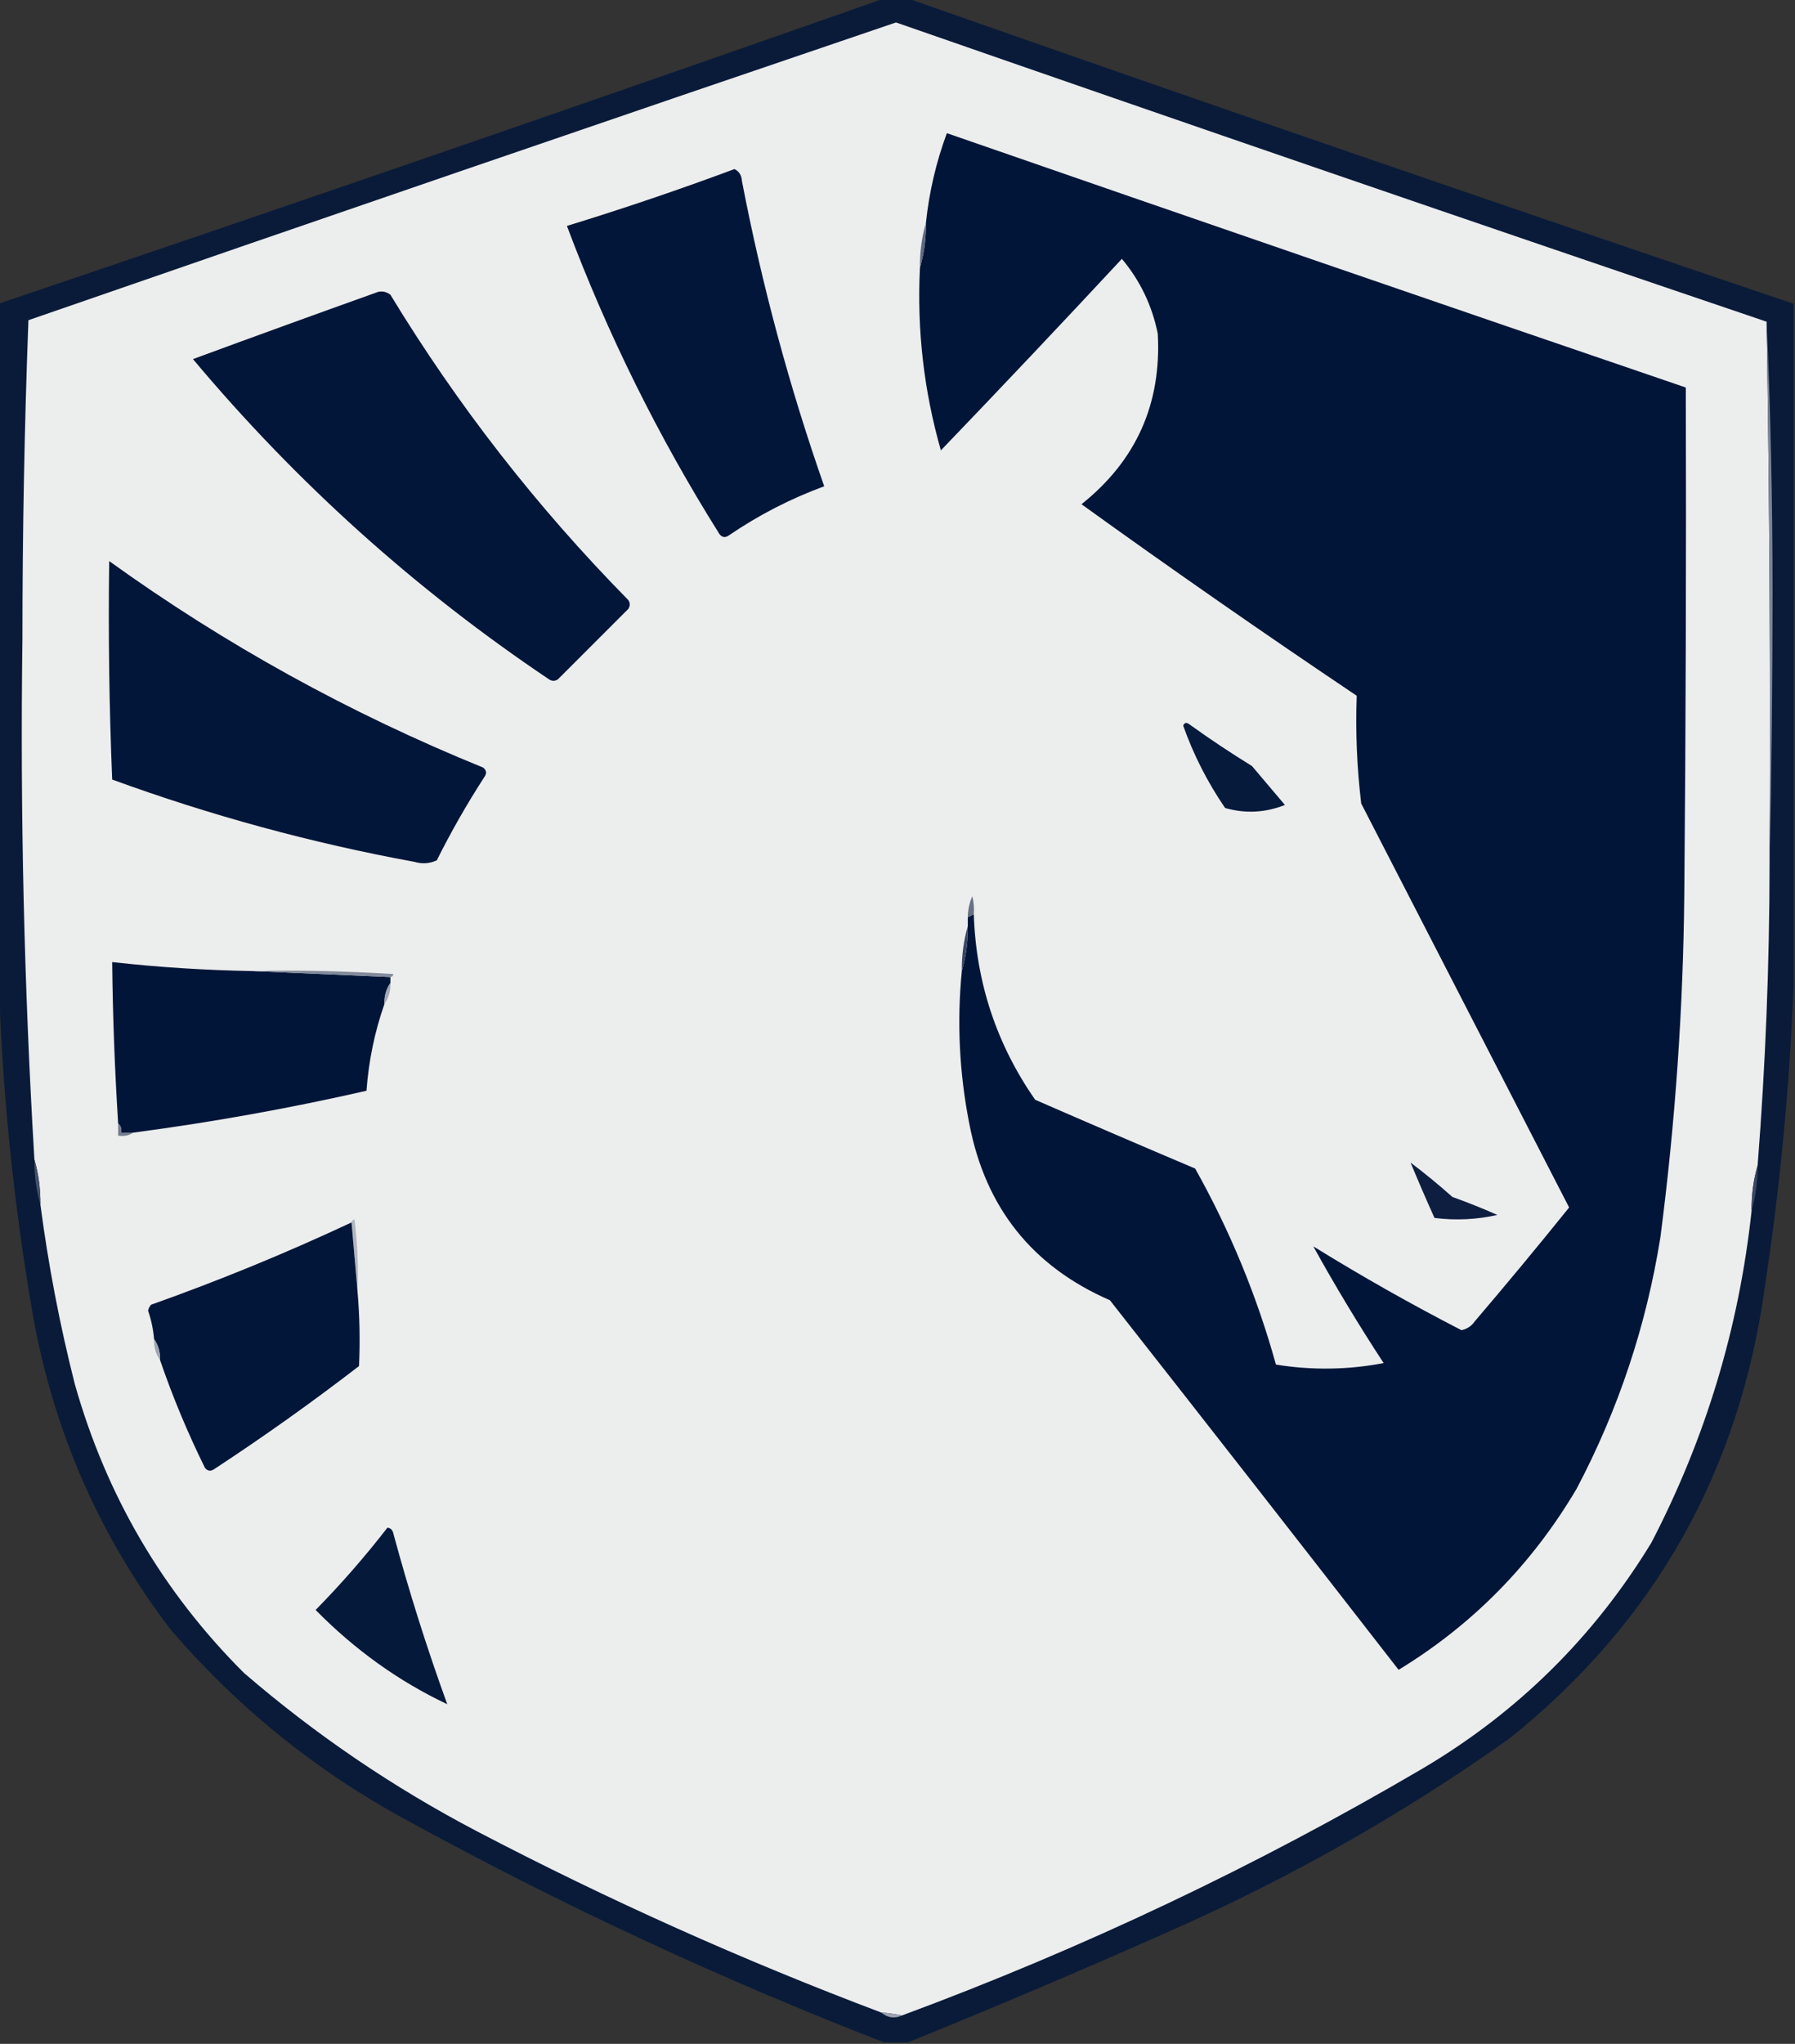 <?xml version="1.0" encoding="UTF-8"?>
<!DOCTYPE svg PUBLIC "-//W3C//DTD SVG 1.1//EN" "http://www.w3.org/Graphics/SVG/1.1/DTD/svg11.dtd">
<svg xmlns="http://www.w3.org/2000/svg" version="1.1" width="600px" height="683px" style="shape-rendering:geometricPrecision; text-rendering:geometricPrecision; image-rendering:optimizeQuality; fill-rule:evenodd; clip-rule:evenodd" xmlns:xlink="http://www.w3.org/1999/xlink">
<rect width="100%" height="100%" fill="#333333" stroke="none"/>
<g><path style="opacity:0.882" fill="#04183a" d="M 295.5,-0.5 C 298.167,-0.5 300.833,-0.5 303.5,-0.5C 401.869,34.068 500.535,68.068 599.5,101.5C 599.5,177.5 599.5,253.5 599.5,329.5C 598.218,362.858 595.052,396.192 590,429.5C 581.53,491.638 553.03,542.138 504.5,581C 468.568,606.478 430.234,628.145 389.5,646C 360.937,658.679 332.27,670.846 303.5,682.5C 300.833,682.5 298.167,682.5 295.5,682.5C 240.603,661.22 187.269,636.387 135.5,608C 105.521,591.701 79.354,570.535 57,544.5C 33.268,513.353 17.935,478.353 11,439.5C 4.379,401.294 0.546,362.961 -0.5,324.5C -0.5,250.167 -0.5,175.833 -0.5,101.5C 98.443,68.075 197.109,34.075 295.5,-0.5 Z"/></g>
<g><path style="opacity:1" fill="#eceded" d="M 590.5,107.5 C 591.496,167.762 591.829,228.095 591.5,288.5C 591.472,322.223 590.139,355.889 587.5,389.5C 586.111,394.269 585.444,399.269 585.5,404.5C 581.314,443.572 570.147,480.572 552,515.5C 532.785,547.048 507.285,572.215 475.5,591C 419.96,623.602 361.96,651.102 301.5,673.5C 299.194,673.007 296.861,672.674 294.5,672.5C 248.339,655.089 203.339,634.923 159.5,612C 131.422,597.302 105.422,579.635 81.5,559C 54.343,531.873 35.51,499.706 25,462.5C 19.981,442.72 16.148,422.72 13.5,402.5C 13.556,397.269 12.889,392.269 11.5,387.5C 8.047,329.562 6.714,271.562 7.5,213.5C 7.503,177.788 8.17,142.288 9.5,107C 106.066,73.551 202.733,40.384 299.5,7.5C 396.468,41.266 493.468,74.6 590.5,107.5 Z"/></g>
<g><path style="opacity:1" fill="#001538" d="M 321.5,324.5 C 322.889,319.731 323.556,314.731 323.5,309.5C 323.5,308.5 323.5,307.5 323.5,306.5C 324.167,306.167 324.833,305.833 325.5,305.5C 326.239,328.217 333.072,348.883 346,367.5C 363.809,375.268 381.643,382.935 399.5,390.5C 411.147,411.282 420.147,433.115 426.5,456C 438.508,457.945 450.508,457.778 462.5,455.5C 454.089,442.647 446.255,429.647 439,416.5C 455.132,426.483 471.632,435.816 488.5,444.5C 490.383,444.124 491.883,443.124 493,441.5C 503.689,428.979 514.189,416.312 524.5,403.5C 501.349,358.531 478.182,313.531 455,268.5C 453.564,256.496 453.064,244.496 453.5,232.5C 422.447,211.647 391.78,190.314 361.5,168.5C 379.784,153.928 388.284,134.928 387,111.5C 385.094,102.091 381.094,93.757 375,86.5C 354.988,108.011 334.822,129.344 314.5,150.5C 308.812,130.591 306.479,110.257 307.5,89.5C 308.889,84.731 309.556,79.731 309.5,74.5C 310.575,64.201 312.908,54.201 316.5,44.5C 398.794,73.042 481.127,101.375 563.5,129.5C 563.667,185.834 563.5,242.168 563,298.5C 562.637,337.003 559.97,375.337 555,413.5C 550.28,443.053 540.946,471.053 527,497.5C 512.072,522.759 492.238,542.926 467.5,558C 435.454,516.743 403.287,475.576 371,434.5C 345.035,423.185 329.368,403.519 324,375.5C 320.664,358.587 319.831,341.587 321.5,324.5 Z"/></g>
<g><path style="opacity:1" fill="#011639" d="M 245.5,56.5 C 247.045,57.23 247.878,58.563 248,60.5C 254.675,95.202 263.842,129.202 275.5,162.5C 264.177,166.662 253.51,172.162 243.5,179C 242.365,179.749 241.365,179.583 240.5,178.5C 220.045,145.924 203.045,111.59 189.5,75.5C 208.433,69.687 227.1,63.354 245.5,56.5 Z"/></g>
<g><path style="opacity:1" fill="#5e697f" d="M 309.5,74.5 C 309.556,79.731 308.889,84.731 307.5,89.5C 307.444,84.269 308.111,79.269 309.5,74.5 Z"/></g>
<g><path style="opacity:1" fill="#011639" d="M 126.5,97.5 C 127.978,97.238 129.311,97.571 130.5,98.5C 152.99,135.506 179.49,169.506 210,200.5C 210.667,201.5 210.667,202.5 210,203.5C 202.167,211.333 194.333,219.167 186.5,227C 185.5,227.667 184.5,227.667 183.5,227C 138.855,197.029 99.188,161.362 64.5,120C 85.194,112.382 105.86,104.882 126.5,97.5 Z"/></g>
<g><path style="opacity:1" fill="#7c8697" d="M 590.5,107.5 C 591.833,137.326 592.5,167.493 592.5,198C 592.5,228.335 592.167,258.502 591.5,288.5C 591.829,228.095 591.496,167.762 590.5,107.5 Z"/></g>
<g><path style="opacity:1" fill="#011638" d="M 36.5,187.5 C 75.212,215.366 116.878,238.366 161.5,256.5C 162.583,257.365 162.749,258.365 162,259.5C 156.161,268.508 150.828,277.841 146,287.5C 143.599,288.602 141.099,288.769 138.5,288C 104.055,281.678 70.388,272.511 37.5,260.5C 36.5,236.176 36.167,211.842 36.5,187.5 Z"/></g>
<g><path style="opacity:1" fill="#061a3c" d="M 395.5,242.5 C 395.897,241.475 396.563,241.308 397.5,242C 404.328,246.915 411.328,251.581 418.5,256C 422.167,260.333 425.833,264.667 429.5,269C 422.887,271.598 416.22,271.931 409.5,270C 403.607,261.38 398.941,252.214 395.5,242.5 Z"/></g>
<g><path style="opacity:1" fill="#667185" d="M 325.5,305.5 C 324.833,305.833 324.167,306.167 323.5,306.5C 323.523,304.073 324.023,301.74 325,299.5C 325.495,301.473 325.662,303.473 325.5,305.5 Z"/></g>
<g><path style="opacity:1" fill="#011538" d="M 84.5,324.5 C 99.833,325.167 115.167,325.833 130.5,326.5C 130.5,327.167 130.5,327.833 130.5,328.5C 129.076,330.515 128.41,332.848 128.5,335.5C 125.24,344.794 123.24,354.461 122.5,364.5C 96.731,370.372 70.731,375.039 44.5,378.5C 43.167,378.5 41.833,378.5 40.5,378.5C 40.737,377.209 40.404,376.209 39.5,375.5C 38.358,357.52 37.691,339.52 37.5,321.5C 53.104,323.234 68.771,324.234 84.5,324.5 Z"/></g>
<g><path style="opacity:1" fill="#384661" d="M 323.5,309.5 C 323.556,314.731 322.889,319.731 321.5,324.5C 321.444,319.269 322.111,314.269 323.5,309.5 Z"/></g>
<g><path style="opacity:1" fill="#828b9b" d="M 84.5,324.5 C 100.181,324.167 115.848,324.501 131.5,325.5C 131.376,326.107 131.043,326.44 130.5,326.5C 115.167,325.833 99.833,325.167 84.5,324.5 Z"/></g>
<g><path style="opacity:1" fill="#a2a8b3" d="M 130.5,328.5 C 130.59,331.152 129.924,333.485 128.5,335.5C 128.41,332.848 129.076,330.515 130.5,328.5 Z"/></g>
<g><path style="opacity:1" fill="#707b8e" d="M 39.5,375.5 C 40.404,376.209 40.737,377.209 40.5,378.5C 41.833,378.5 43.167,378.5 44.5,378.5C 43.081,379.451 41.415,379.784 39.5,379.5C 39.5,378.167 39.5,376.833 39.5,375.5 Z"/></g>
<g><path style="opacity:1" fill="#0e1e40" d="M 471.5,388.5 C 476.293,392.121 480.96,395.954 485.5,400C 490.58,401.804 495.58,403.804 500.5,406C 493.582,407.551 486.582,407.884 479.5,407C 476.734,400.867 474.068,394.701 471.5,388.5 Z"/></g>
<g><path style="opacity:1" fill="#44516b" d="M 11.5,387.5 C 12.889,392.269 13.556,397.269 13.5,402.5C 12.111,397.731 11.444,392.731 11.5,387.5 Z"/></g>
<g><path style="opacity:1" fill="#3a4762" d="M 587.5,389.5 C 587.556,394.731 586.889,399.731 585.5,404.5C 585.444,399.269 586.111,394.269 587.5,389.5 Z"/></g>
<g><path style="opacity:1" fill="#b1b7bf" d="M 117.5,408.5 C 117.56,407.957 117.893,407.624 118.5,407.5C 119.498,415.472 119.831,423.472 119.5,431.5C 118.833,423.833 118.167,416.167 117.5,408.5 Z"/></g>
<g><path style="opacity:1" fill="#011639" d="M 117.5,408.5 C 118.167,416.167 118.833,423.833 119.5,431.5C 120.222,439.827 120.389,448.16 120,456.5C 104.273,468.614 88.106,480.114 71.5,491C 70.365,491.749 69.365,491.583 68.5,490.5C 62.694,478.724 57.694,466.724 53.5,454.5C 53.59,451.848 52.924,449.515 51.5,447.5C 51.232,444.26 50.566,441.094 49.5,438C 49.645,437.228 49.978,436.561 50.5,436C 73.3,427.902 95.634,418.735 117.5,408.5 Z"/></g>
<g><path style="opacity:1" fill="#9fa6b1" d="M 51.5,447.5 C 52.924,449.515 53.59,451.848 53.5,454.5C 52.076,452.485 51.41,450.152 51.5,447.5 Z"/></g>
<g><path style="opacity:1" fill="#05193b" d="M 129.5,510.5 C 130.586,510.62 131.253,511.287 131.5,512.5C 136.691,531.74 142.691,550.74 149.5,569.5C 133.287,561.827 118.62,551.327 105.5,538C 114.082,529.258 122.082,520.091 129.5,510.5 Z"/></g>
<g><path style="opacity:1" fill="#9ba2ae" d="M 294.5,672.5 C 296.861,672.674 299.194,673.007 301.5,673.5C 299.047,674.645 296.713,674.312 294.5,672.5 Z"/></g>
</svg>
